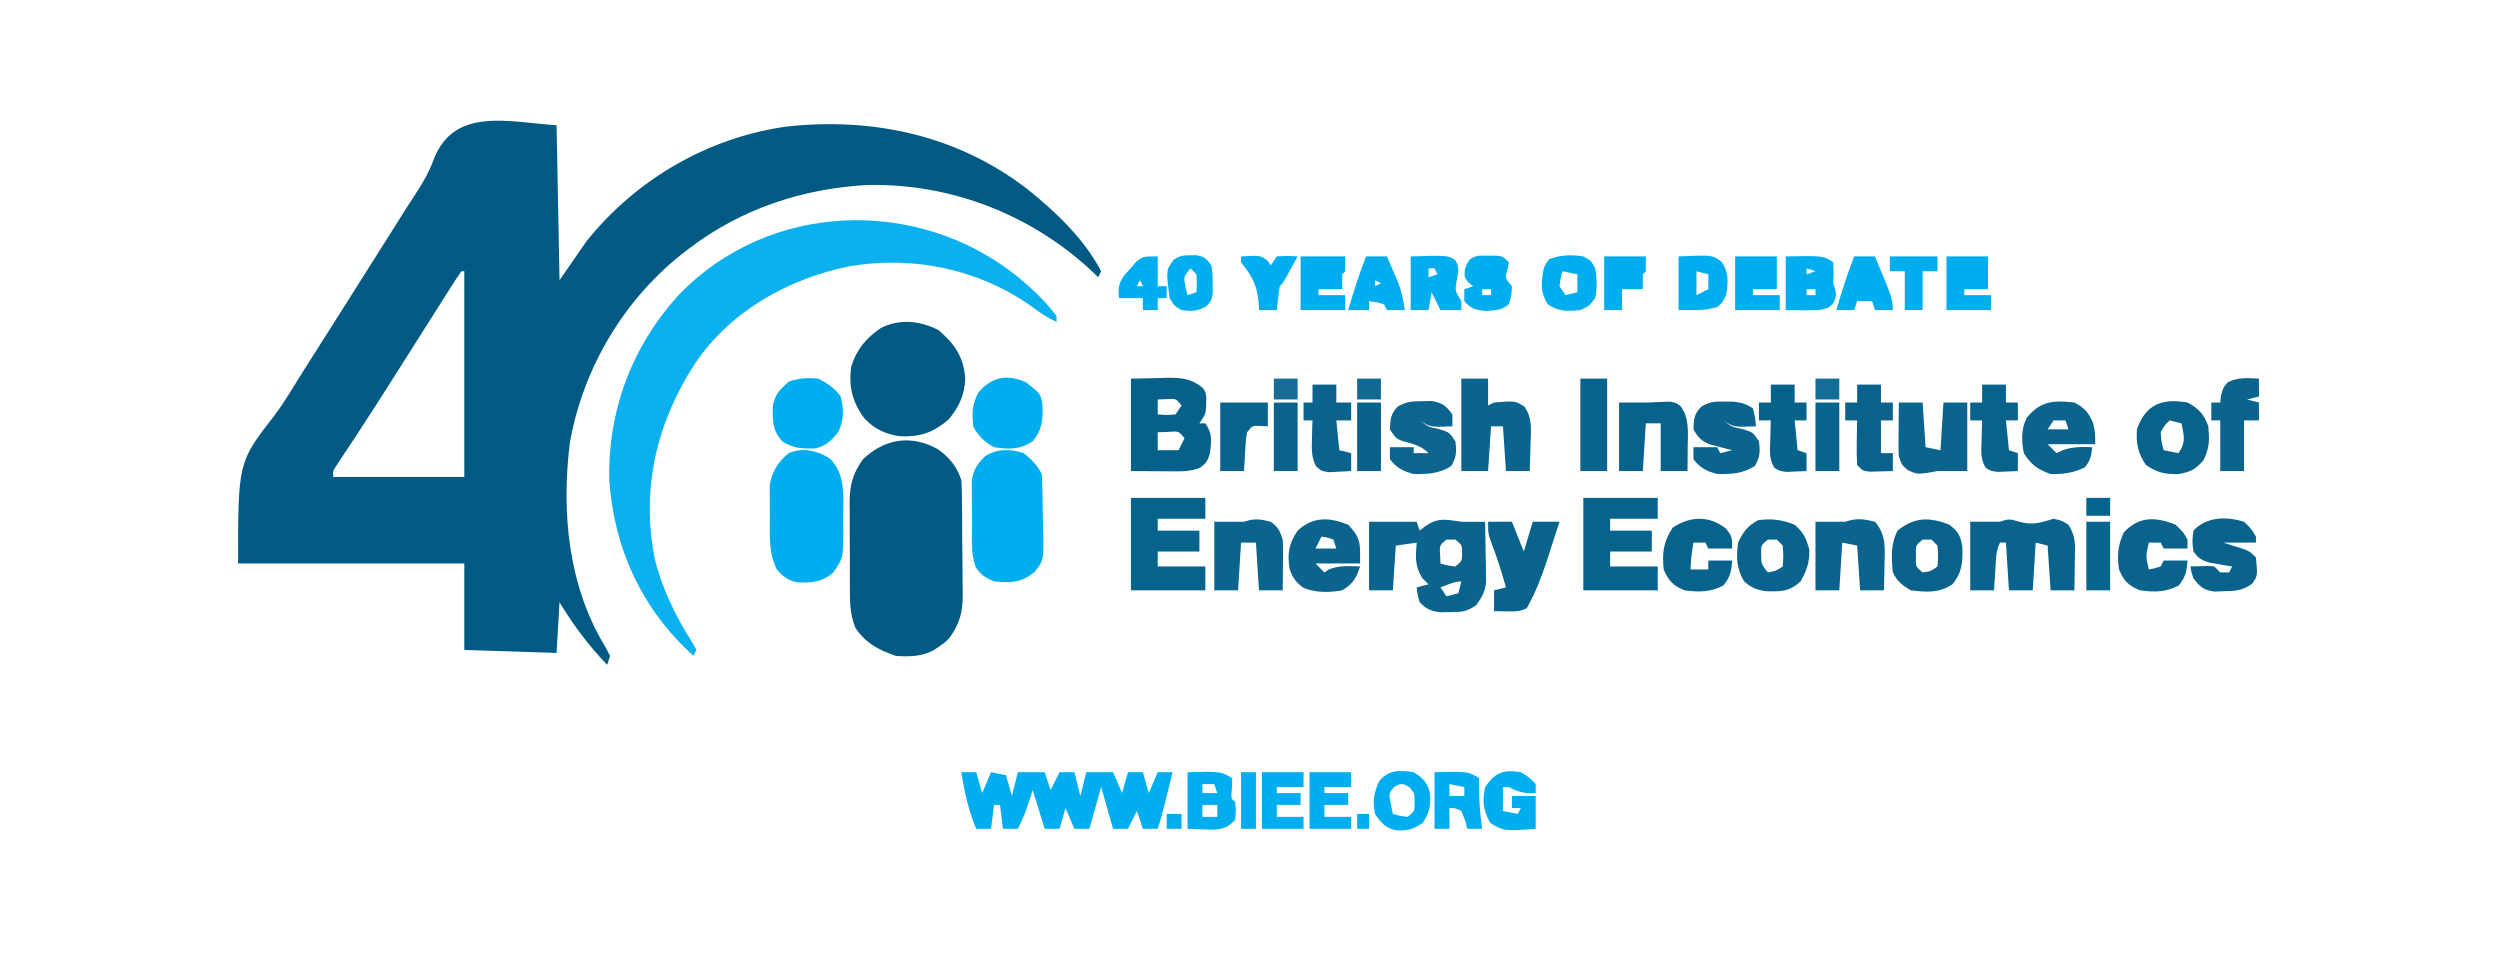<?xml version="1.0" encoding="UTF-8"?>
<svg xmlns="http://www.w3.org/2000/svg" xmlns:xlink="http://www.w3.org/1999/xlink" width="250px" height="96px" viewBox="0 0 250 96" version="1.1">
  <g id="surface1">
    <path style=" stroke:none;fill-rule:nonzero;fill:rgb(0%,35.294%,51.765%);fill-opacity:1;" d="M 55.656 12.523 C 55.754 17.637 55.852 22.754 55.953 28.023 C 56.836 26.746 57.719 25.469 58.633 24.148 C 63.566 17.953 70.828 13.73 78.695 12.652 C 87.379 11.707 95.852 13.566 102.816 18.973 C 105.652 21.258 108.406 23.879 110.117 27.129 C 110.02 27.328 109.922 27.523 109.82 27.727 C 109.656 27.562 109.488 27.402 109.316 27.234 C 103.219 21.488 95.137 18.32 86.738 18.5 C 80.324 18.844 74.191 20.855 69.047 24.746 C 68.891 24.863 68.734 24.98 68.574 25.105 C 62.504 29.754 58.32 36.723 56.984 44.273 C 56.133 51.188 56.805 58.562 60.492 64.617 C 60.664 64.938 60.836 65.258 61.012 65.59 C 60.914 65.887 60.816 66.18 60.715 66.484 C 58.848 64.527 57.348 62.543 55.953 60.223 C 55.855 61.895 55.758 63.57 55.656 65.293 C 52.609 65.195 49.566 65.094 46.43 64.992 C 46.43 62.141 46.43 59.289 46.43 56.348 C 38.965 56.348 31.5 56.348 23.809 56.348 C 23.809 46.223 23.809 46.223 27.418 41.582 C 28.281 40.445 29.016 39.23 29.762 38.012 C 30.051 37.551 30.344 37.086 30.637 36.625 C 30.785 36.391 30.93 36.156 31.082 35.918 C 31.93 34.574 32.781 33.238 33.633 31.902 C 35.375 29.156 37.113 26.406 38.848 23.652 C 39.297 22.941 39.746 22.227 40.195 21.512 C 40.348 21.273 40.496 21.035 40.652 20.789 C 40.953 20.312 41.262 19.836 41.574 19.367 C 42.32 18.227 42.938 17.16 43.398 15.875 C 45.473 10.66 50.883 12.219 55.656 12.523 Z M 46.133 27.129 C 45.812 27.59 45.508 28.059 45.207 28.531 C 44.918 28.984 44.918 28.984 44.625 29.445 C 44.414 29.777 44.207 30.105 43.992 30.445 C 43.773 30.789 43.559 31.129 43.344 31.469 C 42.789 32.34 42.234 33.215 41.684 34.086 C 41.035 35.109 40.387 36.129 39.738 37.152 C 39.402 37.688 39.062 38.223 38.723 38.758 C 37.852 40.129 36.973 41.496 36.082 42.855 C 35.902 43.133 35.723 43.406 35.535 43.691 C 35.191 44.219 34.844 44.742 34.496 45.266 C 34.266 45.617 34.266 45.617 34.031 45.973 C 33.828 46.281 33.828 46.281 33.621 46.594 C 33.285 47.094 33.285 47.094 33.332 47.703 C 37.656 47.703 41.977 47.703 46.43 47.703 C 46.43 40.914 46.43 34.125 46.43 27.129 C 46.332 27.129 46.23 27.129 46.133 27.129 Z M 46.133 27.129 "></path>
    <path style=" stroke:none;fill-rule:nonzero;fill:rgb(4.314%,69.412%,93.725%);fill-opacity:1;" d="M 101.727 27.637 C 103.191 28.848 104.516 30.082 105.656 31.602 C 105.656 31.801 105.656 31.996 105.656 32.199 C 104.73 31.77 103.961 31.246 103.145 30.633 C 97.812 26.879 91.312 25.547 84.93 26.629 C 78.805 27.883 73.039 31.105 69.492 36.371 C 65.656 42.281 64.082 48.902 65.484 55.898 C 66.207 58.902 67.633 61.754 69.289 64.348 C 69.406 64.562 69.523 64.773 69.645 64.992 C 69.543 65.191 69.445 65.387 69.344 65.59 C 64.203 60.922 61.441 54.98 60.93 48.066 C 60.754 41.129 63.184 34.637 67.855 29.516 C 76.836 20.125 91.727 19.625 101.727 27.637 Z M 101.727 27.637 "></path>
    <path style=" stroke:none;fill-rule:nonzero;fill:rgb(0%,35.294%,51.765%);fill-opacity:1;" d="M 93.812 44.938 C 94.938 45.738 95.691 46.672 96.133 48 C 96.164 48.441 96.18 48.883 96.184 49.328 C 96.188 49.73 96.188 49.73 96.195 50.141 C 96.199 50.426 96.199 50.715 96.203 51.016 C 96.203 51.312 96.207 51.609 96.211 51.918 C 96.215 52.551 96.215 53.18 96.219 53.812 C 96.223 54.773 96.238 55.738 96.25 56.699 C 96.254 57.312 96.254 57.93 96.258 58.543 C 96.262 58.828 96.27 59.113 96.273 59.41 C 96.27 61.238 96 62.301 94.941 63.801 C 94.41 64.32 94.41 64.32 93.898 64.66 C 93.73 64.773 93.562 64.891 93.387 65.012 C 92.16 65.664 90.953 65.684 89.582 65.59 C 87.879 65 86.527 64.301 85.531 62.762 C 84.977 61.355 84.984 60.113 84.988 58.613 C 84.988 58.316 84.988 58.02 84.984 57.715 C 84.984 57.086 84.984 56.461 84.984 55.836 C 84.988 54.879 84.98 53.926 84.973 52.973 C 84.969 52.359 84.969 51.75 84.973 51.141 C 84.969 50.855 84.965 50.574 84.961 50.281 C 84.98 48.465 85.254 47.398 86.309 45.914 C 88.5 43.832 91.168 43.449 93.812 44.938 Z M 93.812 44.938 "></path>
    <path style=" stroke:none;fill-rule:nonzero;fill:rgb(0%,35.294%,51.765%);fill-opacity:1;" d="M 93.863 33.02 C 95.488 34.418 96.348 35.672 96.523 37.824 C 96.473 39.48 95.906 40.699 94.848 41.961 C 93.293 43.266 92.047 43.703 90.039 43.629 C 88.582 43.434 87.445 42.914 86.438 41.832 C 85.238 40.238 84.859 38.676 85.117 36.672 C 85.684 34.914 86.586 33.824 88.094 32.797 C 89.977 31.852 92.031 32.066 93.863 33.02 Z M 93.863 33.02 "></path>
    <path style=" stroke:none;fill-rule:nonzero;fill:rgb(0%,68.235%,93.725%);fill-opacity:1;" d="M 82.98 45.84 C 84.59 47.496 84.324 49.539 84.32 51.707 C 84.324 52.043 84.328 52.375 84.332 52.719 C 84.336 55.789 84.336 55.789 83.332 57.242 C 82.25 58.199 81.203 58.293 79.809 58.242 C 78.82 58.078 78.336 57.684 77.68 56.945 C 76.832 55.211 76.984 53.465 76.992 51.578 C 76.984 51.227 76.98 50.875 76.977 50.516 C 76.977 50.176 76.977 49.84 76.977 49.492 C 76.973 49.184 76.973 48.875 76.973 48.559 C 77.145 47.227 77.824 46.156 78.867 45.316 C 80.27 44.715 81.73 45.059 82.98 45.84 Z M 82.98 45.84 "></path>
    <path style=" stroke:none;fill-rule:nonzero;fill:rgb(0%,68.235%,93.725%);fill-opacity:1;" d="M 102.383 45.316 C 103.168 45.969 103.711 46.488 104.168 47.402 C 104.25 48.617 104.262 49.828 104.27 51.043 C 104.277 51.449 104.285 51.852 104.297 52.254 C 104.402 56.031 104.402 56.031 103.453 57.199 C 102.129 58.289 101.074 58.297 99.406 58.137 C 98.551 57.773 98.098 57.516 97.586 56.738 C 97.039 55.316 97.211 53.727 97.211 52.219 C 97.211 51.598 97.199 50.98 97.188 50.359 C 97.188 49.965 97.184 49.57 97.184 49.164 C 97.18 48.625 97.18 48.625 97.176 48.078 C 97.348 46.922 97.703 46.441 98.512 45.613 C 99.758 44.852 101.016 44.879 102.383 45.316 Z M 102.383 45.316 "></path>
    <path style=" stroke:none;fill-rule:nonzero;fill:rgb(0%,68.235%,93.725%);fill-opacity:1;" d="M 96.133 77.219 C 96.621 77.219 97.113 77.219 97.617 77.219 C 97.816 77.906 98.012 78.594 98.215 79.305 C 98.508 78.617 98.805 77.926 99.105 77.219 C 99.598 77.316 100.09 77.414 100.594 77.516 C 100.793 78.203 100.988 78.895 101.191 79.602 C 101.387 78.816 101.582 78.027 101.785 77.219 C 102.668 77.219 103.555 77.219 104.465 77.219 C 104.66 77.809 104.855 78.398 105.059 79.008 C 105.152 78.82 105.242 78.637 105.34 78.445 C 105.543 78.039 105.746 77.629 105.953 77.219 C 106.445 77.219 106.934 77.219 107.441 77.219 C 107.637 78.004 107.832 78.793 108.035 79.602 C 108.23 78.816 108.43 78.027 108.633 77.219 C 109.516 77.219 110.398 77.219 111.309 77.219 C 111.605 77.906 111.898 78.594 112.203 79.305 C 112.398 78.617 112.594 77.926 112.797 77.219 C 113.289 77.219 113.781 77.219 114.285 77.219 C 114.48 77.906 114.68 78.594 114.883 79.305 C 115.324 78.27 115.324 78.27 115.773 77.219 C 116.266 77.219 116.758 77.219 117.262 77.219 C 117.07 77.992 116.879 78.77 116.684 79.547 C 116.633 79.766 116.578 79.988 116.52 80.215 C 116.297 81.113 116.066 82 115.773 82.883 C 115.281 82.883 114.793 82.883 114.285 82.883 C 114.09 82.293 113.895 81.703 113.691 81.094 C 113.598 81.277 113.508 81.461 113.41 81.652 C 113.207 82.062 113.004 82.473 112.797 82.883 C 112.305 82.883 111.816 82.883 111.309 82.883 C 110.918 81.504 110.523 80.129 110.117 78.707 C 109.727 80.086 109.332 81.461 108.93 82.883 C 108.438 82.883 107.945 82.883 107.441 82.883 C 107.145 82.191 106.852 81.504 106.547 80.797 C 106.352 81.484 106.156 82.172 105.953 82.883 C 105.461 82.883 104.969 82.883 104.465 82.883 C 104.07 81.602 103.68 80.324 103.273 79.008 C 103.141 79.426 103.004 79.844 102.863 80.273 C 102.57 81.188 102.234 82.031 101.785 82.883 C 101.293 82.883 100.805 82.883 100.297 82.883 C 100.199 82.094 100.102 81.309 100 80.496 C 99.805 80.496 99.605 80.496 99.406 80.496 C 99.305 81.285 99.207 82.07 99.105 82.883 C 98.617 82.883 98.125 82.883 97.617 82.883 C 96.848 81.02 96.441 79.211 96.133 77.219 Z M 96.133 77.219 "></path>
    <path style=" stroke:none;fill-rule:nonzero;fill:rgb(3.922%,39.216%,55.294%);fill-opacity:1;" d="M 146.133 52.176 C 146.551 52.184 146.973 52.188 147.391 52.184 C 147.762 52.18 148.133 52.176 148.512 52.176 C 148.539 53.285 148.555 54.398 148.566 55.508 C 148.574 55.824 148.582 56.137 148.59 56.461 C 148.594 56.766 148.598 57.07 148.598 57.387 C 148.605 57.664 148.609 57.945 148.613 58.23 C 148.492 59.199 148.191 59.742 147.617 60.523 C 146.598 61.203 146.164 61.207 144.961 61.211 C 144.496 61.219 144.496 61.219 144.02 61.227 C 143.055 61.105 142.652 60.906 141.965 60.223 C 141.742 59.422 141.742 59.422 141.668 58.734 C 142.059 58.633 142.453 58.535 142.855 58.434 C 142.66 58.246 142.465 58.055 142.262 57.855 C 141.465 56.633 141.555 55.684 141.668 54.262 C 140.98 54.359 140.293 54.457 139.582 54.559 C 139.484 56.035 139.387 57.512 139.285 59.031 C 138.5 59.031 137.715 59.031 136.906 59.031 C 136.906 56.77 136.906 54.504 136.906 52.176 C 138.492 52.176 140.078 52.176 141.668 52.176 C 141.766 52.469 141.863 52.766 141.965 53.066 C 142.141 52.926 142.32 52.785 142.504 52.641 C 143.789 51.719 144.629 51.953 146.133 52.176 Z M 144.645 53.961 C 143.945 54.527 143.945 54.527 144.012 55.492 C 144.023 55.773 144.035 56.055 144.047 56.348 C 144.762 56.551 144.762 56.551 145.535 56.645 C 146.207 56.102 146.207 56.102 146.207 55.305 C 146.207 54.508 146.207 54.508 145.535 53.961 C 145.242 53.961 144.945 53.961 144.645 53.961 Z M 144.047 58.734 C 144.344 59.176 144.344 59.176 144.645 59.629 C 145.035 59.527 145.43 59.43 145.832 59.328 C 145.93 58.938 146.031 58.543 146.133 58.137 C 145.43 58.137 144.703 58.508 144.047 58.734 Z M 144.047 58.734 "></path>
    <path style=" stroke:none;fill-rule:nonzero;fill:rgb(1.961%,38.039%,54.118%);fill-opacity:1;" d="M 113.094 37.863 C 113.996 37.844 114.898 37.828 115.828 37.809 C 116.254 37.797 116.254 37.797 116.684 37.781 C 118.121 37.77 119.066 37.824 120.238 38.758 C 120.797 39.316 120.59 40.098 120.605 40.844 C 120.535 41.441 120.535 41.441 119.941 42.336 C 120.137 42.336 120.332 42.336 120.535 42.336 C 121.254 43.352 121.16 44.191 120.977 45.367 C 120.789 46.074 120.555 46.406 119.941 46.809 C 119.082 47.094 118.547 47.141 117.66 47.133 C 117.418 47.133 117.18 47.133 116.934 47.133 C 116.48 47.129 116.48 47.129 116.016 47.125 C 114.57 47.113 114.57 47.113 113.094 47.105 C 113.094 44.055 113.094 41.004 113.094 37.863 Z M 115.773 39.949 C 115.773 40.441 115.773 40.934 115.773 41.441 C 116.641 41.516 116.641 41.516 117.559 41.441 C 117.758 41.145 117.953 40.852 118.156 40.547 C 117.59 39.848 117.59 39.848 116.629 39.914 C 116.348 39.926 116.066 39.938 115.773 39.949 Z M 115.773 43.23 C 115.773 43.82 115.773 44.41 115.773 45.02 C 116.461 45.02 117.148 45.02 117.855 45.02 C 118.055 44.625 118.25 44.23 118.453 43.824 C 117.871 43.105 117.871 43.105 116.777 43.191 C 116.281 43.211 116.281 43.211 115.773 43.23 Z M 115.773 43.23 "></path>
    <path style=" stroke:none;fill-rule:nonzero;fill:rgb(3.922%,38.824%,54.902%);fill-opacity:1;" d="M 202.008 52.191 C 203.285 52.551 204.094 52.258 205.355 51.875 C 206.195 52.062 206.195 52.062 206.844 52.473 C 207.371 53.324 207.512 53.961 207.5 54.953 C 207.496 55.191 207.496 55.43 207.492 55.676 C 207.488 55.922 207.484 56.168 207.477 56.422 C 207.477 56.672 207.473 56.922 207.469 57.184 C 207.461 57.797 207.453 58.414 207.441 59.031 C 206.656 59.031 205.867 59.031 205.059 59.031 C 204.961 57.555 204.863 56.078 204.762 54.559 C 204.367 54.461 203.977 54.363 203.57 54.262 C 203.473 55.836 203.375 57.41 203.273 59.031 C 202.488 59.031 201.703 59.031 200.895 59.031 C 200.793 57.457 200.695 55.883 200.594 54.262 C 200.398 54.262 200.203 54.262 200 54.262 C 199.559 55.145 199.598 56 199.535 56.98 C 199.512 57.363 199.484 57.746 199.461 58.141 C 199.441 58.434 199.422 58.727 199.406 59.031 C 198.617 59.031 197.832 59.031 197.023 59.031 C 197.023 56.77 197.023 54.504 197.023 52.176 C 198.008 52.176 198.988 52.176 200 52.176 C 200.895 51.875 200.895 51.875 202.008 52.191 Z M 202.008 52.191 "></path>
    <path style=" stroke:none;fill-rule:nonzero;fill:rgb(2.745%,38.431%,54.902%);fill-opacity:1;" d="M 158.332 49.789 C 160.789 49.789 163.242 49.789 165.773 49.789 C 165.773 50.477 165.773 51.168 165.773 51.875 C 164.203 51.875 162.633 51.875 161.012 51.875 C 161.012 52.27 161.012 52.664 161.012 53.066 C 162.387 53.066 163.762 53.066 165.18 53.066 C 165.18 53.758 165.18 54.445 165.18 55.156 C 163.805 55.156 162.43 55.156 161.012 55.156 C 161.012 55.648 161.012 56.141 161.012 56.645 C 162.582 56.645 164.156 56.645 165.773 56.645 C 165.773 57.434 165.773 58.219 165.773 59.031 C 163.32 59.031 160.863 59.031 158.332 59.031 C 158.332 55.98 158.332 52.93 158.332 49.789 Z M 158.332 49.789 "></path>
    <path style=" stroke:none;fill-rule:nonzero;fill:rgb(2.745%,38.431%,54.902%);fill-opacity:1;" d="M 113.094 49.789 C 115.551 49.789 118.008 49.789 120.535 49.789 C 120.535 50.477 120.535 51.168 120.535 51.875 C 118.965 51.875 117.395 51.875 115.773 51.875 C 115.773 52.27 115.773 52.664 115.773 53.066 C 117.148 53.066 118.523 53.066 119.941 53.066 C 119.941 53.758 119.941 54.445 119.941 55.156 C 118.566 55.156 117.191 55.156 115.773 55.156 C 115.773 55.648 115.773 56.141 115.773 56.645 C 117.344 56.645 118.918 56.645 120.535 56.645 C 120.535 57.434 120.535 58.219 120.535 59.031 C 118.082 59.031 115.625 59.031 113.094 59.031 C 113.094 55.98 113.094 52.93 113.094 49.789 Z M 113.094 49.789 "></path>
    <path style=" stroke:none;fill-rule:nonzero;fill:rgb(4.314%,39.216%,55.294%);fill-opacity:1;" d="M 146.133 37.863 C 147.016 37.863 147.898 37.863 148.809 37.863 C 148.809 38.75 148.809 39.633 148.809 40.547 C 149.008 40.449 149.203 40.352 149.406 40.25 C 151.516 40.078 151.516 40.078 152.453 40.668 C 153.254 41.848 153.105 42.957 153.051 44.348 C 153.047 44.613 153.039 44.879 153.035 45.148 C 153.02 45.801 153 46.453 152.977 47.105 C 152.191 47.105 151.406 47.105 150.594 47.105 C 150.496 45.629 150.398 44.152 150.297 42.633 C 149.906 42.633 149.512 42.633 149.105 42.633 C 149.008 44.109 148.91 45.586 148.809 47.105 C 147.926 47.105 147.043 47.105 146.133 47.105 C 146.133 44.055 146.133 41.004 146.133 37.863 Z M 146.133 37.863 "></path>
    <path style=" stroke:none;fill-rule:nonzero;fill:rgb(0%,68.235%,93.725%);fill-opacity:1;" d="M 81.844 37.863 C 82.762 38.348 83.41 38.766 84.039 39.598 C 84.406 40.875 84.406 41.941 83.855 43.156 C 83.156 44.055 82.574 44.645 81.43 44.852 C 80.137 44.852 79.379 44.852 78.254 44.16 C 77.25 43.055 77.266 42.164 77.273 40.711 C 77.445 39.477 77.957 38.992 78.867 38.16 C 79.945 37.801 80.711 37.766 81.844 37.863 Z M 81.844 37.863 "></path>
    <path style=" stroke:none;fill-rule:nonzero;fill:rgb(0%,68.235%,93.725%);fill-opacity:1;" d="M 102.605 38.234 C 104.09 39.395 104.09 39.395 104.25 40.57 C 104.305 41.996 104.207 42.984 103.273 44.125 C 102.012 44.969 100.887 44.953 99.406 44.719 C 98.477 44.219 97.801 43.594 97.32 42.633 C 97.203 41.211 97.18 40.52 97.844 39.242 C 99.156 37.703 100.703 37.371 102.605 38.234 Z M 102.605 38.234 "></path>
    <path style=" stroke:none;fill-rule:nonzero;fill:rgb(3.922%,39.216%,55.294%);fill-opacity:1;" d="M 207.441 40.25 C 208.512 40.828 208.832 41.223 209.32 42.336 C 209.523 43.23 209.523 43.23 209.523 44.422 C 207.953 44.422 206.383 44.422 204.762 44.422 C 205.055 44.719 205.352 45.012 205.656 45.316 C 205.855 45.219 206.059 45.121 206.27 45.02 C 207.293 44.668 208.148 44.68 209.227 44.719 C 209.137 45.566 209.039 46.082 208.48 46.734 C 207.367 47.289 206.301 47.441 205.059 47.402 C 203.781 46.953 203.094 46.461 202.383 45.316 C 202.141 44.105 202.098 42.859 202.695 41.754 C 204.066 40.074 205.383 40.02 207.441 40.25 Z M 205.355 42.039 C 205.062 42.48 205.062 42.48 204.762 42.934 C 205.449 42.934 206.137 42.934 206.844 42.934 C 206.746 42.637 206.648 42.34 206.547 42.039 C 206.156 42.039 205.762 42.039 205.355 42.039 Z M 205.355 42.039 "></path>
    <path style=" stroke:none;fill-rule:nonzero;fill:rgb(4.314%,39.216%,55.294%);fill-opacity:1;" d="M 134.82 52.473 C 136.125 53.844 136.012 54.344 136.012 56.348 C 134.539 56.348 133.066 56.348 131.547 56.348 C 131.844 56.645 132.137 56.938 132.441 57.242 C 132.586 57.145 132.734 57.047 132.887 56.945 C 133.957 56.516 134.863 56.609 136.012 56.645 C 135.629 57.824 135.289 58.391 134.227 59.031 C 132.93 59.266 131.59 59.289 130.352 58.789 C 129.641 58.289 129.23 57.734 128.965 56.906 C 128.715 55.391 128.871 54.359 129.762 53.066 C 131.301 51.629 132.941 51.719 134.82 52.473 Z M 132.145 53.664 C 131.945 54.059 131.75 54.453 131.547 54.855 C 132.234 54.855 132.922 54.855 133.633 54.855 C 133.531 54.562 133.434 54.266 133.332 53.961 C 132.734 53.742 132.734 53.742 132.145 53.664 Z M 132.145 53.664 "></path>
    <path style=" stroke:none;fill-rule:nonzero;fill:rgb(3.137%,38.824%,54.902%);fill-opacity:1;" d="M 161.906 40.25 C 162.898 40.25 163.891 40.25 164.883 40.25 C 165.082 40.238 165.285 40.227 165.492 40.219 C 165.727 40.207 165.961 40.199 166.203 40.191 C 166.434 40.184 166.668 40.172 166.906 40.16 C 167.559 40.25 167.559 40.25 168.07 40.625 C 168.969 41.848 168.785 43.34 168.77 44.797 C 168.766 45.016 168.766 45.238 168.766 45.469 C 168.762 46.016 168.754 46.559 168.75 47.105 C 167.867 47.105 166.98 47.105 166.07 47.105 C 166.07 45.531 166.07 43.957 166.07 42.336 C 165.582 42.336 165.09 42.336 164.582 42.336 C 164.484 43.91 164.387 45.484 164.285 47.105 C 163.5 47.105 162.715 47.105 161.906 47.105 C 161.906 44.844 161.906 42.578 161.906 40.25 Z M 161.906 40.25 "></path>
    <path style=" stroke:none;fill-rule:nonzero;fill:rgb(3.529%,38.824%,54.902%);fill-opacity:1;" d="M 148.809 52.176 C 149.594 52.176 150.383 52.176 151.191 52.176 C 151.582 53.156 151.977 54.141 152.383 55.156 C 152.676 54.172 152.969 53.188 153.273 52.176 C 154.156 52.176 155.043 52.176 155.953 52.176 C 155.633 53.168 155.309 54.16 154.984 55.156 C 154.895 55.434 154.805 55.711 154.715 56 C 154.16 57.691 153.547 59.266 152.68 60.82 C 151.961 61.18 151.504 61.148 150.707 61.137 C 150.344 61.133 150.344 61.133 149.969 61.129 C 149.785 61.125 149.598 61.121 149.406 61.117 C 149.406 60.43 149.406 59.742 149.406 59.031 C 149.797 58.934 150.191 58.836 150.594 58.734 C 150.176 57.285 149.754 55.852 149.199 54.445 C 148.809 53.367 148.809 53.367 148.809 52.176 Z M 148.809 52.176 "></path>
    <path style=" stroke:none;fill-rule:nonzero;fill:rgb(4.314%,39.216%,55.294%);fill-opacity:1;" d="M 189.883 40.25 C 190.668 40.25 191.453 40.25 192.262 40.25 C 192.359 41.723 192.457 43.199 192.559 44.719 C 193.051 44.82 193.543 44.918 194.047 45.02 C 194.145 43.445 194.242 41.871 194.344 40.25 C 195.133 40.25 195.918 40.25 196.727 40.25 C 196.727 42.512 196.727 44.773 196.727 47.105 C 195.742 47.105 194.762 47.105 193.75 47.105 C 193.375 47.172 193 47.242 192.617 47.312 C 191.668 47.402 191.668 47.402 190.812 47.031 C 190.18 46.508 190.18 46.508 189.883 45.613 C 189.855 45.195 189.848 44.773 189.852 44.355 C 189.852 43.996 189.852 43.996 189.855 43.629 C 189.855 43.379 189.859 43.133 189.863 42.875 C 189.863 42.625 189.863 42.371 189.867 42.113 C 189.871 41.492 189.875 40.871 189.883 40.25 Z M 189.883 40.25 "></path>
    <path style=" stroke:none;fill-rule:nonzero;fill:rgb(4.314%,39.216%,55.294%);fill-opacity:1;" d="M 187.5 52.176 C 188.625 53.477 188.5 54.812 188.449 56.441 C 188.441 56.816 188.441 56.816 188.438 57.195 C 188.426 57.809 188.41 58.418 188.395 59.031 C 187.605 59.031 186.82 59.031 186.012 59.031 C 185.914 57.555 185.816 56.078 185.715 54.559 C 185.223 54.461 184.73 54.363 184.227 54.262 C 184.129 55.836 184.031 57.41 183.93 59.031 C 183.145 59.031 182.355 59.031 181.547 59.031 C 181.547 56.77 181.547 54.504 181.547 52.176 C 182.539 52.176 183.531 52.176 184.523 52.176 C 185.66 51.793 186.34 51.883 187.5 52.176 Z M 187.5 52.176 "></path>
    <path style=" stroke:none;fill-rule:nonzero;fill:rgb(4.314%,39.216%,55.294%);fill-opacity:1;" d="M 127.082 52.176 C 127.836 52.746 127.969 53.043 128.273 53.961 C 128.297 54.359 128.305 54.762 128.305 55.16 C 128.301 55.383 128.301 55.609 128.301 55.844 C 128.297 56.078 128.297 56.312 128.293 56.555 C 128.293 56.789 128.289 57.027 128.289 57.273 C 128.285 57.859 128.281 58.445 128.273 59.031 C 127.488 59.031 126.703 59.031 125.895 59.031 C 125.793 57.457 125.695 55.883 125.594 54.262 C 125.105 54.262 124.613 54.262 124.105 54.262 C 124.008 55.836 123.91 57.41 123.809 59.031 C 123.023 59.031 122.238 59.031 121.43 59.031 C 121.43 56.77 121.43 54.504 121.43 52.176 C 122.41 52.176 123.395 52.176 124.406 52.176 C 125.461 51.82 126.012 51.906 127.082 52.176 Z M 127.082 52.176 "></path>
    <path style=" stroke:none;fill-rule:nonzero;fill:rgb(4.314%,39.608%,55.686%);fill-opacity:1;" d="M 142.262 40.117 C 142.723 40.109 142.723 40.109 143.191 40.102 C 144.254 40.285 144.609 40.578 145.238 41.441 C 145.238 41.836 145.238 42.227 145.238 42.633 C 143.027 42.719 143.027 42.719 141.965 42.039 C 142.836 42.691 142.836 42.691 143.918 42.914 C 144.941 43.23 144.941 43.23 145.535 44.125 C 145.668 45.152 145.66 45.707 145.125 46.602 C 143.941 47.367 142.762 47.426 141.367 47.402 C 140.34 47.141 139.621 46.781 138.988 45.914 C 138.988 45.52 138.988 45.125 138.988 44.719 C 139.773 44.719 140.559 44.719 141.367 44.719 C 141.367 44.918 141.367 45.113 141.367 45.316 C 141.859 45.316 142.352 45.316 142.855 45.316 C 142.066 44.523 141.266 44.391 140.207 44.09 C 139.582 43.824 139.582 43.824 138.988 42.934 C 139.031 41.938 139.066 41.359 139.785 40.648 C 140.656 40.145 141.258 40.121 142.262 40.117 Z M 142.262 40.117 "></path>
    <path style=" stroke:none;fill-rule:nonzero;fill:rgb(3.529%,38.824%,54.902%);fill-opacity:1;" d="M 179.465 52.473 C 180.371 53.27 180.613 53.809 180.934 54.969 C 180.957 56.266 180.688 57.008 180.059 58.137 C 178.945 59.176 178.078 59.164 176.609 59.117 C 175.672 59.004 175.113 58.758 174.406 58.137 C 173.648 56.871 173.609 55.699 173.809 54.262 C 174.34 53.141 174.719 52.629 175.801 52.023 C 177.133 51.824 178.211 51.973 179.465 52.473 Z M 176.785 53.961 C 176.098 54.523 176.098 54.523 176.117 55.434 C 176.121 56.398 176.121 56.398 176.785 57.242 C 177.605 57.094 177.605 57.094 178.273 56.645 C 178.348 55.613 178.348 55.613 178.273 54.559 C 178.078 54.363 177.883 54.164 177.68 53.961 C 177.383 53.961 177.09 53.961 176.785 53.961 Z M 176.785 53.961 "></path>
    <path style=" stroke:none;fill-rule:nonzero;fill:rgb(3.137%,38.824%,54.902%);fill-opacity:1;" d="M 218.75 40.25 C 219.828 40.812 220.441 41.461 220.832 42.633 C 220.949 44.039 220.965 44.746 220.352 46.023 C 219.516 46.949 219.078 47.191 217.855 47.402 C 216.535 47.445 215.703 47.262 214.602 46.508 C 213.789 45.328 213.602 44.355 213.691 42.934 C 214.582 40.395 216.223 39.812 218.75 40.25 Z M 216.965 42.039 C 216.461 42.523 216.461 42.523 216.07 43.23 C 216.137 44.18 216.137 44.18 216.367 45.02 C 216.859 45.117 217.352 45.215 217.855 45.316 C 218.621 44.168 218.402 43.652 218.156 42.336 C 217.762 42.238 217.367 42.137 216.965 42.039 Z M 216.965 42.039 "></path>
    <path style=" stroke:none;fill-rule:nonzero;fill:rgb(3.922%,39.216%,55.294%);fill-opacity:1;" d="M 172.469 40.156 C 172.891 40.156 172.891 40.156 173.316 40.16 C 174.129 40.25 174.625 40.379 175.297 40.844 C 175.52 41.777 175.52 41.777 175.594 42.633 C 173.383 42.719 173.383 42.719 172.32 42.039 C 173.195 42.691 173.195 42.691 174.273 42.914 C 175.297 43.23 175.297 43.23 175.895 44.125 C 176.023 45.152 176.016 45.707 175.484 46.602 C 174.297 47.367 173.117 47.426 171.727 47.402 C 170.695 47.141 169.98 46.781 169.344 45.914 C 169.344 45.52 169.344 45.125 169.344 44.719 C 170.133 44.719 170.918 44.719 171.727 44.719 C 171.824 44.918 171.922 45.113 172.023 45.316 C 172.418 45.219 172.809 45.121 173.215 45.02 C 173.012 44.969 172.805 44.918 172.594 44.863 C 172.328 44.793 172.059 44.719 171.781 44.645 C 171.383 44.543 171.383 44.543 170.977 44.438 C 170.113 44.07 169.801 43.746 169.344 42.934 C 169.367 41.914 169.414 41.367 170.152 40.648 C 170.984 40.16 171.512 40.137 172.469 40.156 Z M 172.469 40.156 "></path>
    <path style=" stroke:none;fill-rule:nonzero;fill:rgb(3.137%,38.431%,54.51%);fill-opacity:1;" d="M 194.941 52.473 C 195.801 53.145 196.078 53.59 196.23 54.672 C 196.289 56.152 196.227 57.262 195.238 58.434 C 193.914 59.32 192.625 59.223 191.07 59.031 C 190.18 58.492 189.746 58.164 189.285 57.242 C 189.137 55.734 189.051 54.406 189.77 53.051 C 191.445 51.68 192.992 51.703 194.941 52.473 Z M 192.262 53.961 C 191.555 54.543 191.555 54.543 191.594 55.602 C 191.555 56.664 191.555 56.664 192.262 57.242 C 193.09 57.121 193.09 57.121 193.75 56.645 C 193.824 55.613 193.824 55.613 193.75 54.559 C 193.555 54.363 193.355 54.164 193.156 53.961 C 192.859 53.961 192.566 53.961 192.262 53.961 Z M 192.262 53.961 "></path>
    <path style=" stroke:none;fill-rule:nonzero;fill:rgb(3.137%,38.431%,54.51%);fill-opacity:1;" d="M 224.406 52.176 C 225.148 52.902 225.148 52.902 225.594 53.664 C 225.594 53.863 225.594 54.059 225.594 54.262 C 224.504 54.262 223.414 54.262 222.32 54.262 C 222.508 54.32 222.695 54.375 222.887 54.438 C 223.129 54.512 223.371 54.59 223.625 54.672 C 223.863 54.746 224.105 54.824 224.355 54.902 C 225 55.156 225 55.156 225.594 55.75 C 225.766 57.609 225.766 57.609 225.188 58.398 C 224.223 59.066 223.523 59.098 222.359 59.125 C 222.047 59.137 221.734 59.148 221.414 59.156 C 220.336 59 220.008 58.684 219.344 57.84 C 219.121 57.168 219.121 57.168 219.047 56.645 C 220.852 56.586 220.852 56.586 221.43 56.645 C 221.625 56.844 221.82 57.039 222.023 57.242 C 222.32 57.242 222.613 57.242 222.918 57.242 C 223.016 57.047 223.113 56.848 223.215 56.645 C 222.906 56.598 222.906 56.598 222.594 56.547 C 222.328 56.5 222.059 56.453 221.781 56.402 C 221.516 56.359 221.25 56.312 220.977 56.266 C 220.168 56.027 219.84 55.832 219.344 55.156 C 219.215 54.113 219.215 54.113 219.344 53.066 C 220.617 51.652 222.684 51.637 224.406 52.176 Z M 224.406 52.176 "></path>
    <path style=" stroke:none;fill-rule:nonzero;fill:rgb(3.529%,38.824%,54.902%);fill-opacity:1;" d="M 217.559 52.473 C 218.32 53.199 218.32 53.199 218.75 53.961 C 218.75 54.258 218.75 54.555 218.75 54.855 C 217.965 54.855 217.18 54.855 216.367 54.855 C 216.27 54.66 216.172 54.465 216.07 54.262 C 215.68 54.262 215.285 54.262 214.883 54.262 C 214.57 55.637 214.57 55.637 214.883 56.945 C 215.469 56.84 215.469 56.84 216.07 56.645 C 216.168 56.449 216.27 56.254 216.367 56.051 C 217.156 56.051 217.941 56.051 218.75 56.051 C 218.676 57.121 218.562 57.707 217.875 58.547 C 216.574 59.238 215.434 59.23 213.988 59.031 C 212.816 58.543 212.383 58.098 211.906 56.945 C 211.688 55.559 211.789 54.508 212.387 53.234 C 213.902 51.602 215.598 51.676 217.559 52.473 Z M 217.559 52.473 "></path>
    <path style=" stroke:none;fill-rule:nonzero;fill:rgb(3.137%,38.824%,54.902%);fill-opacity:1;" d="M 172.602 52.863 C 173.215 53.664 173.215 53.664 173.215 54.855 C 172.43 54.855 171.645 54.855 170.832 54.855 C 170.734 54.66 170.637 54.465 170.535 54.262 C 170.145 54.262 169.75 54.262 169.344 54.262 C 169.129 55.598 169.129 55.598 169.047 56.945 C 169.637 56.945 170.227 56.945 170.832 56.945 C 170.832 56.648 170.832 56.355 170.832 56.051 C 171.617 56.051 172.406 56.051 173.215 56.051 C 173.141 57.121 173.023 57.707 172.34 58.547 C 171.059 59.227 169.879 59.23 168.453 59.031 C 167.305 58.566 166.867 58.094 166.367 56.945 C 166.211 55.262 166.328 54.227 167.262 52.77 C 169.012 51.602 170.902 51.527 172.602 52.863 Z M 172.602 52.863 "></path>
    <path style=" stroke:none;fill-rule:nonzero;fill:rgb(4.314%,39.216%,55.294%);fill-opacity:1;" d="M 225.895 37.863 C 225.895 38.453 225.895 39.043 225.895 39.652 C 225.5 39.75 225.105 39.848 224.703 39.949 C 225.094 40.047 225.488 40.148 225.895 40.25 C 225.895 40.84 225.895 41.43 225.895 42.039 C 225.402 42.039 224.91 42.039 224.406 42.039 C 224.406 43.711 224.406 45.383 224.406 47.105 C 223.617 47.105 222.832 47.105 222.023 47.105 C 222.023 45.434 222.023 43.762 222.023 42.039 C 221.73 42.039 221.434 42.039 221.133 42.039 C 221.133 41.445 221.133 40.855 221.133 40.25 C 221.426 40.25 221.719 40.25 222.023 40.25 C 222.047 40.02 222.074 39.793 222.098 39.559 C 222.32 38.758 222.32 38.758 222.785 38.219 C 223.852 37.699 224.715 37.805 225.895 37.863 Z M 225.895 37.863 "></path>
    <path style=" stroke:none;fill-rule:nonzero;fill:rgb(3.529%,38.824%,54.902%);fill-opacity:1;" d="M 131.25 38.461 C 132.035 38.461 132.82 38.461 133.633 38.461 C 133.633 39.051 133.633 39.641 133.633 40.25 C 134.121 40.25 134.613 40.25 135.117 40.25 C 135.117 40.84 135.117 41.43 135.117 42.039 C 134.629 42.039 134.137 42.039 133.633 42.039 C 133.73 43.02 133.828 44.004 133.93 45.02 C 134.32 45.117 134.715 45.215 135.117 45.316 C 135.117 45.906 135.117 46.496 135.117 47.105 C 134.641 47.137 134.164 47.16 133.688 47.18 C 133.422 47.195 133.156 47.207 132.883 47.223 C 132.145 47.105 132.145 47.105 131.602 46.629 C 131.133 45.68 131.164 44.957 131.195 43.902 C 131.203 43.551 131.211 43.203 131.219 42.844 C 131.23 42.578 131.238 42.312 131.25 42.039 C 130.957 42.039 130.66 42.039 130.355 42.039 C 130.355 41.445 130.355 40.855 130.355 40.25 C 130.652 40.25 130.945 40.25 131.25 40.25 C 131.25 39.656 131.25 39.066 131.25 38.461 Z M 131.25 38.461 "></path>
    <path style=" stroke:none;fill-rule:nonzero;fill:rgb(3.137%,38.431%,54.902%);fill-opacity:1;" d="M 185.715 38.461 C 186.5 38.461 187.285 38.461 188.094 38.461 C 188.094 39.051 188.094 39.641 188.094 40.25 C 188.488 40.25 188.883 40.25 189.285 40.25 C 189.285 40.84 189.285 41.43 189.285 42.039 C 188.895 42.039 188.5 42.039 188.094 42.039 C 188.094 43.121 188.094 44.203 188.094 45.316 C 188.488 45.316 188.883 45.316 189.285 45.316 C 189.285 45.906 189.285 46.496 189.285 47.105 C 188.801 47.121 188.32 47.133 187.836 47.145 C 187.43 47.152 187.43 47.152 187.02 47.164 C 186.309 47.105 186.309 47.105 185.715 46.508 C 185.672 45.738 185.66 45.004 185.676 44.234 C 185.68 44.027 185.684 43.816 185.684 43.598 C 185.691 43.078 185.703 42.559 185.715 42.039 C 185.32 42.039 184.93 42.039 184.523 42.039 C 184.523 41.445 184.523 40.855 184.523 40.25 C 184.918 40.25 185.309 40.25 185.715 40.25 C 185.715 39.656 185.715 39.066 185.715 38.461 Z M 185.715 38.461 "></path>
    <path style=" stroke:none;fill-rule:nonzero;fill:rgb(2.745%,38.824%,54.902%);fill-opacity:1;" d="M 198.215 38.461 C 199 38.461 199.785 38.461 200.594 38.461 C 200.594 39.051 200.594 39.641 200.594 40.25 C 200.988 40.25 201.383 40.25 201.785 40.25 C 201.785 40.84 201.785 41.43 201.785 42.039 C 201.395 42.039 201 42.039 200.594 42.039 C 200.695 43.02 200.793 44.004 200.895 45.02 C 201.188 45.117 201.48 45.215 201.785 45.316 C 201.785 45.906 201.785 46.496 201.785 47.105 C 201.359 47.129 200.93 47.148 200.504 47.16 C 200.145 47.176 200.145 47.176 199.781 47.191 C 199.105 47.105 199.105 47.105 198.578 46.789 C 198.016 45.895 198.129 45.109 198.16 44.066 C 198.168 43.688 198.176 43.309 198.184 42.918 C 198.191 42.629 198.203 42.336 198.215 42.039 C 197.82 42.039 197.43 42.039 197.023 42.039 C 197.023 41.445 197.023 40.855 197.023 40.25 C 197.418 40.25 197.809 40.25 198.215 40.25 C 198.215 39.656 198.215 39.066 198.215 38.461 Z M 198.215 38.461 "></path>
    <path style=" stroke:none;fill-rule:nonzero;fill:rgb(1.961%,38.431%,54.51%);fill-opacity:1;" d="M 177.082 38.461 C 177.867 38.461 178.656 38.461 179.465 38.461 C 179.465 39.051 179.465 39.641 179.465 40.25 C 179.855 40.25 180.25 40.25 180.656 40.25 C 180.656 40.84 180.656 41.43 180.656 42.039 C 180.262 42.039 179.867 42.039 179.465 42.039 C 179.562 43.02 179.66 44.004 179.762 45.02 C 180.055 45.117 180.352 45.215 180.656 45.316 C 180.656 45.906 180.656 46.496 180.656 47.105 C 180.227 47.129 179.801 47.148 179.371 47.16 C 179.016 47.176 179.016 47.176 178.648 47.191 C 177.977 47.105 177.977 47.105 177.445 46.789 C 176.887 45.895 177 45.109 177.027 44.066 C 177.035 43.688 177.043 43.309 177.051 42.918 C 177.062 42.629 177.074 42.336 177.082 42.039 C 176.691 42.039 176.297 42.039 175.895 42.039 C 175.895 41.445 175.895 40.855 175.895 40.25 C 176.285 40.25 176.68 40.25 177.082 40.25 C 177.082 39.656 177.082 39.066 177.082 38.461 Z M 177.082 38.461 "></path>
    <path style=" stroke:none;fill-rule:nonzero;fill:rgb(3.529%,39.216%,55.294%);fill-opacity:1;" d="M 158.035 37.863 C 158.918 37.863 159.805 37.863 160.715 37.863 C 160.715 40.914 160.715 43.965 160.715 47.105 C 159.832 47.105 158.945 47.105 158.035 47.105 C 158.035 44.055 158.035 41.004 158.035 37.863 Z M 158.035 37.863 "></path>
    <path style=" stroke:none;fill-rule:nonzero;fill:rgb(0%,68.235%,93.725%);fill-opacity:1;" d="M 178.57 25.641 C 182.328 25.566 182.328 25.566 183.332 26.234 C 183.371 27.242 183.371 27.242 183.332 28.324 C 183.395 28.539 183.457 28.754 183.52 28.977 C 183.633 29.516 183.633 29.516 183.426 30.168 C 182.926 30.859 182.676 30.863 181.844 31.008 C 180.754 31.043 179.664 31.02 178.57 31.008 C 178.57 29.234 178.57 27.465 178.57 25.641 Z M 180.656 26.832 C 180.656 27.027 180.656 27.227 180.656 27.43 C 180.949 27.332 181.242 27.23 181.547 27.129 C 181.254 27.031 180.957 26.934 180.656 26.832 Z M 180.656 28.918 C 180.656 29.117 180.656 29.312 180.656 29.516 C 180.949 29.516 181.242 29.516 181.547 29.516 C 181.547 29.32 181.547 29.121 181.547 28.918 C 181.254 28.918 180.957 28.918 180.656 28.918 Z M 180.656 28.918 "></path>
    <path style=" stroke:none;fill-rule:nonzero;fill:rgb(0%,68.235%,93.725%);fill-opacity:1;" d="M 141.07 25.641 C 144.766 25.531 144.766 25.531 145.52 26.008 C 145.938 26.711 145.852 27.078 145.703 27.875 C 145.477 29.047 145.477 29.047 146.133 30.113 C 146.133 30.406 146.133 30.703 146.133 31.008 C 145.445 31.008 144.758 31.008 144.047 31.008 C 143.754 30.414 143.457 29.824 143.156 29.219 C 143.055 29.809 142.957 30.398 142.855 31.008 C 142.27 31.008 141.68 31.008 141.07 31.008 C 141.07 29.234 141.07 27.465 141.07 25.641 Z M 142.855 26.832 C 142.855 27.129 142.855 27.422 142.855 27.727 C 143.152 27.629 143.445 27.531 143.75 27.43 C 143.652 27.23 143.555 27.035 143.453 26.832 C 143.258 26.832 143.059 26.832 142.855 26.832 Z M 142.855 26.832 "></path>
    <path style=" stroke:none;fill-rule:nonzero;fill:rgb(0%,68.235%,93.725%);fill-opacity:1;" d="M 118.75 77.219 C 122.098 77.137 122.098 77.137 123.215 77.812 C 123.207 78.152 123.203 78.488 123.195 78.84 C 123.09 79.844 123.09 79.844 123.512 80.199 C 123.605 81.055 123.605 81.055 123.512 81.988 C 122.82 82.703 122.422 82.871 121.426 82.969 C 121.105 82.957 120.789 82.949 120.461 82.938 C 119.613 82.91 119.613 82.91 118.75 82.883 C 118.75 81.012 118.75 79.145 118.75 77.219 Z M 120.238 78.41 C 120.238 78.707 120.238 79 120.238 79.305 C 120.73 79.305 121.219 79.305 121.727 79.305 C 121.629 79.008 121.531 78.715 121.43 78.41 C 121.035 78.41 120.645 78.41 120.238 78.41 Z M 120.238 80.496 C 120.238 80.891 120.238 81.285 120.238 81.688 C 120.73 81.688 121.219 81.688 121.727 81.688 C 121.727 81.297 121.727 80.902 121.727 80.496 C 121.234 80.496 120.742 80.496 120.238 80.496 Z M 120.238 80.496 "></path>
    <path style=" stroke:none;fill-rule:nonzero;fill:rgb(3.137%,39.216%,55.294%);fill-opacity:1;" d="M 122.023 40.25 C 123.609 40.25 125.199 40.25 126.785 40.25 C 126.785 41.035 126.785 41.824 126.785 42.633 C 126.551 42.621 126.32 42.609 126.078 42.598 C 125.25 42.547 125.25 42.547 124.703 43.23 C 124.562 44.16 124.562 44.16 124.516 45.203 C 124.492 45.559 124.473 45.914 124.449 46.277 C 124.434 46.551 124.418 46.824 124.406 47.105 C 123.617 47.105 122.832 47.105 122.023 47.105 C 122.023 44.844 122.023 42.578 122.023 40.25 Z M 122.023 40.25 "></path>
    <path style=" stroke:none;fill-rule:nonzero;fill:rgb(0%,68.235%,93.725%);fill-opacity:1;" d="M 130.059 25.641 C 131.531 25.641 133.008 25.641 134.523 25.641 C 134.523 26.133 134.523 26.625 134.523 27.129 C 134.426 27.23 134.328 27.328 134.227 27.43 C 134.215 27.926 134.215 28.422 134.227 28.918 C 133.441 28.918 132.656 28.918 131.844 28.918 C 131.844 29.117 131.844 29.312 131.844 29.516 C 132.73 29.516 133.613 29.516 134.523 29.516 C 134.523 30.008 134.523 30.5 134.523 31.008 C 133.051 31.008 131.578 31.008 130.059 31.008 C 130.059 29.234 130.059 27.465 130.059 25.641 Z M 130.059 25.641 "></path>
    <path style=" stroke:none;fill-rule:nonzero;fill:rgb(0%,68.235%,93.725%);fill-opacity:1;" d="M 167.855 25.641 C 171.23 25.492 171.23 25.492 172.133 26.156 C 172.914 27.242 172.816 28.23 172.617 29.516 C 172.246 30.262 172.246 30.262 171.727 30.707 C 170.535 31.008 170.535 31.008 167.855 31.008 C 167.855 29.234 167.855 27.465 167.855 25.641 Z M 169.645 27.129 C 169.645 27.918 169.645 28.703 169.645 29.516 C 170.035 29.32 170.43 29.121 170.832 28.918 C 170.832 28.426 170.832 27.934 170.832 27.43 C 170.441 27.332 170.047 27.23 169.645 27.129 Z M 169.645 27.129 "></path>
    <path style=" stroke:none;fill-rule:nonzero;fill:rgb(0%,68.235%,93.725%);fill-opacity:1;" d="M 158.332 25.641 C 159.098 26.051 159.098 26.051 159.523 26.832 C 159.703 27.863 159.719 28.785 159.523 29.812 C 158.91 30.598 158.91 30.598 158.035 31.008 C 156.801 31.137 155.785 31.168 154.762 30.41 C 154.059 29.273 154.117 28.438 154.309 27.148 C 154.465 26.535 154.465 26.535 154.91 25.918 C 156.062 25.488 157.121 25.449 158.332 25.641 Z M 156.25 27.129 C 156.047 27.832 156.047 27.832 155.953 28.621 C 156.246 29.062 156.246 29.062 156.547 29.516 C 156.941 29.418 157.332 29.32 157.738 29.219 C 157.738 28.629 157.738 28.035 157.738 27.43 C 157.246 27.332 156.758 27.23 156.25 27.129 Z M 156.25 27.129 "></path>
    <path style=" stroke:none;fill-rule:nonzero;fill:rgb(0%,68.235%,93.725%);fill-opacity:1;" d="M 194.645 25.641 C 196.02 25.641 197.395 25.641 198.809 25.641 C 198.809 26.723 198.809 27.805 198.809 28.918 C 198.023 28.918 197.238 28.918 196.43 28.918 C 196.43 29.117 196.43 29.312 196.43 29.516 C 197.312 29.516 198.195 29.516 199.105 29.516 C 199.105 30.008 199.105 30.5 199.105 31.008 C 197.633 31.008 196.16 31.008 194.645 31.008 C 194.645 29.234 194.645 27.465 194.645 25.641 Z M 194.645 25.641 "></path>
    <path style=" stroke:none;fill-rule:nonzero;fill:rgb(0%,68.235%,93.725%);fill-opacity:1;" d="M 173.512 25.641 C 174.887 25.641 176.262 25.641 177.68 25.641 C 177.68 26.723 177.68 27.805 177.68 28.918 C 176.895 28.918 176.105 28.918 175.297 28.918 C 175.297 29.117 175.297 29.312 175.297 29.516 C 176.18 29.516 177.066 29.516 177.977 29.516 C 177.977 30.008 177.977 30.5 177.977 31.008 C 176.504 31.008 175.031 31.008 173.512 31.008 C 173.512 29.234 173.512 27.465 173.512 25.641 Z M 173.512 25.641 "></path>
    <path style=" stroke:none;fill-rule:nonzero;fill:rgb(0%,68.235%,93.725%);fill-opacity:1;" d="M 152.082 77.219 C 152.957 77.758 152.957 77.758 153.57 78.41 C 153.57 78.707 153.57 79 153.57 79.305 C 152.48 79.363 151.848 79.234 150.895 78.707 C 150.695 78.707 150.5 78.707 150.297 78.707 C 150.297 79.496 150.297 80.281 150.297 81.094 C 150.789 81.191 151.281 81.289 151.785 81.391 C 151.883 81.195 151.98 80.996 152.082 80.797 C 151.789 80.797 151.492 80.797 151.191 80.797 C 151.191 80.402 151.191 80.008 151.191 79.602 C 151.977 79.602 152.762 79.602 153.57 79.602 C 153.57 80.684 153.57 81.766 153.57 82.883 C 150.383 83.109 150.383 83.109 149.031 82.305 C 148.328 81.07 148.203 80.094 148.512 78.707 C 149.504 77.234 150.344 76.938 152.082 77.219 Z M 152.082 77.219 "></path>
    <path style=" stroke:none;fill-rule:nonzero;fill:rgb(0%,68.235%,93.725%);fill-opacity:1;" d="M 148.008 25.562 C 148.406 25.562 148.406 25.562 148.809 25.566 C 149.074 25.562 149.336 25.562 149.609 25.562 C 150.297 25.641 150.297 25.641 150.895 26.234 C 150.844 26.477 150.793 26.715 150.742 26.961 C 150.488 27.793 150.488 27.793 151.191 28.621 C 151.152 29.535 151.152 29.535 150.895 30.41 C 150.164 31.027 149.613 31.016 148.66 31.098 C 147.578 31.004 147.148 30.918 146.43 30.113 C 146.43 29.719 146.43 29.324 146.43 28.918 C 146.723 28.82 147.02 28.723 147.32 28.621 C 147.168 28.504 147.016 28.387 146.855 28.266 C 146.43 27.727 146.43 27.727 146.484 26.961 C 146.793 26.031 147.012 25.676 148.008 25.562 Z M 148.215 28.918 C 148.215 29.117 148.215 29.312 148.215 29.516 C 148.508 29.516 148.805 29.516 149.105 29.516 C 149.105 29.32 149.105 29.121 149.105 28.918 C 148.812 28.918 148.52 28.918 148.215 28.918 Z M 148.215 28.918 "></path>
    <path style=" stroke:none;fill-rule:nonzero;fill:rgb(0%,68.235%,93.725%);fill-opacity:1;" d="M 143.453 77.219 C 146.801 77.137 146.801 77.137 147.918 77.812 C 147.914 77.98 147.91 78.145 147.906 78.316 C 147.887 79.871 147.992 81.344 148.215 82.883 C 147.723 82.883 147.23 82.883 146.727 82.883 C 146.652 82.594 146.578 82.305 146.504 82.008 C 146.32 81.555 146.32 81.555 146.133 81.094 C 145.527 80.805 145.527 80.805 144.941 80.797 C 144.941 81.484 144.941 82.172 144.941 82.883 C 144.449 82.883 143.957 82.883 143.453 82.883 C 143.453 81.012 143.453 79.145 143.453 77.219 Z M 144.941 78.41 C 144.941 78.805 144.941 79.195 144.941 79.602 C 145.43 79.602 145.922 79.602 146.43 79.602 C 146.43 79.309 146.43 79.012 146.43 78.707 C 145.938 78.609 145.445 78.512 144.941 78.41 Z M 144.941 78.41 "></path>
    <path style=" stroke:none;fill-rule:nonzero;fill:rgb(0%,68.235%,93.725%);fill-opacity:1;" d="M 141.367 77.219 C 142.305 77.82 142.754 78.246 143 79.352 C 143.078 80.602 142.957 81.238 142.262 82.305 C 141.273 82.945 140.719 83.105 139.566 83.023 C 138.508 82.762 138.094 82.281 137.5 81.391 C 137.242 80.164 137.383 79.262 137.91 78.129 C 138.816 76.98 139.992 76.992 141.367 77.219 Z M 139.379 78.727 C 138.875 79.34 138.875 79.34 139.082 80.402 C 139.148 80.73 139.215 81.055 139.285 81.391 C 140 81.594 140 81.594 140.773 81.688 C 141.457 81.129 141.457 81.129 141.461 80.219 C 141.449 79.312 141.449 79.312 140.961 78.746 C 140.301 78.289 140.055 78.301 139.379 78.727 Z M 139.379 78.727 "></path>
    <path style=" stroke:none;fill-rule:nonzero;fill:rgb(0%,68.235%,93.725%);fill-opacity:1;" d="M 136.605 25.641 C 137.293 25.641 137.98 25.641 138.691 25.641 C 138.934 26.199 139.176 26.758 139.414 27.316 C 139.551 27.629 139.684 27.938 139.824 28.262 C 140.168 29.184 140.348 30.031 140.477 31.008 C 139.887 31.008 139.297 31.008 138.691 31.008 C 138.594 30.809 138.492 30.613 138.395 30.41 C 137.641 30.215 137.641 30.215 136.906 30.113 C 136.906 30.406 136.906 30.703 136.906 31.008 C 136.219 31.008 135.531 31.008 134.82 31.008 C 135.348 29.184 135.922 27.406 136.605 25.641 Z M 137.5 28.023 C 137.5 28.223 137.5 28.418 137.5 28.621 C 137.695 28.523 137.895 28.426 138.094 28.324 C 137.898 28.223 137.703 28.125 137.5 28.023 Z M 137.5 28.023 "></path>
    <path style=" stroke:none;fill-rule:nonzero;fill:rgb(0%,68.235%,93.725%);fill-opacity:1;" d="M 185.418 25.641 C 186.105 25.641 186.793 25.641 187.5 25.641 C 187.801 26.367 188.098 27.094 188.395 27.82 C 188.52 28.129 188.52 28.129 188.652 28.445 C 189.016 29.34 189.285 30.027 189.285 31.008 C 188.695 31.008 188.105 31.008 187.5 31.008 C 187.402 30.711 187.305 30.414 187.203 30.113 C 186.711 30.113 186.219 30.113 185.715 30.113 C 185.617 30.406 185.52 30.703 185.418 31.008 C 184.828 31.008 184.238 31.008 183.633 31.008 C 184.156 29.184 184.73 27.406 185.418 25.641 Z M 186.309 27.727 C 186.605 28.621 186.605 28.621 186.605 28.621 Z M 186.309 27.727 "></path>
    <path style=" stroke:none;fill-rule:nonzero;fill:rgb(0%,68.235%,93.725%);fill-opacity:1;" d="M 130.953 77.219 C 132.328 77.219 133.703 77.219 135.117 77.219 C 135.117 77.711 135.117 78.203 135.117 78.707 C 134.234 78.707 133.352 78.707 132.441 78.707 C 132.441 78.906 132.441 79.102 132.441 79.305 C 133.227 79.305 134.012 79.305 134.82 79.305 C 134.82 79.699 134.82 80.09 134.82 80.496 C 134.035 80.496 133.25 80.496 132.441 80.496 C 132.441 80.891 132.441 81.285 132.441 81.688 C 133.324 81.688 134.207 81.688 135.117 81.688 C 135.117 82.082 135.117 82.477 135.117 82.883 C 133.742 82.883 132.367 82.883 130.953 82.883 C 130.953 81.012 130.953 79.145 130.953 77.219 Z M 130.953 77.219 "></path>
    <path style=" stroke:none;fill-rule:nonzero;fill:rgb(0%,68.235%,93.725%);fill-opacity:1;" d="M 126.191 77.219 C 127.566 77.219 128.941 77.219 130.355 77.219 C 130.355 77.711 130.355 78.203 130.355 78.707 C 129.473 78.707 128.59 78.707 127.68 78.707 C 127.68 78.906 127.68 79.102 127.68 79.305 C 128.465 79.305 129.25 79.305 130.059 79.305 C 130.059 79.699 130.059 80.09 130.059 80.496 C 129.273 80.496 128.488 80.496 127.68 80.496 C 127.68 80.891 127.68 81.285 127.68 81.688 C 128.562 81.688 129.445 81.688 130.355 81.688 C 130.355 82.082 130.355 82.477 130.355 82.883 C 128.98 82.883 127.605 82.883 126.191 82.883 C 126.191 81.012 126.191 79.145 126.191 77.219 Z M 126.191 77.219 "></path>
    <path style=" stroke:none;fill-rule:nonzero;fill:rgb(0%,68.235%,93.725%);fill-opacity:1;" d="M 119.047 25.527 C 119.352 25.523 119.352 25.523 119.66 25.52 C 120.434 25.68 120.684 25.883 121.133 26.535 C 121.262 27.371 121.262 27.371 121.262 28.324 C 121.266 28.637 121.273 28.949 121.277 29.273 C 121.133 30.113 121.133 30.113 120.582 30.664 C 119.703 31.133 119.141 31.148 118.156 31.008 C 117.449 30.613 117.449 30.613 116.965 29.812 C 116.598 27.055 116.598 27.055 117.344 25.992 C 117.961 25.57 118.305 25.52 119.047 25.527 Z M 119.047 26.832 C 118.344 27.68 118.344 27.68 118.562 28.676 C 118.625 28.953 118.688 29.23 118.75 29.516 C 119.043 29.418 119.34 29.32 119.645 29.219 C 119.691 28.348 119.691 28.348 119.645 27.43 C 119.445 27.23 119.25 27.035 119.047 26.832 Z M 119.047 26.832 "></path>
    <path style=" stroke:none;fill-rule:nonzero;fill:rgb(3.137%,39.608%,55.294%);fill-opacity:1;" d="M 208.633 52.176 C 209.418 52.176 210.203 52.176 211.012 52.176 C 211.012 54.438 211.012 56.699 211.012 59.031 C 210.227 59.031 209.441 59.031 208.633 59.031 C 208.633 56.77 208.633 54.504 208.633 52.176 Z M 208.633 52.176 "></path>
    <path style=" stroke:none;fill-rule:nonzero;fill:rgb(2.745%,39.216%,55.294%);fill-opacity:1;" d="M 181.547 40.25 C 182.332 40.25 183.117 40.25 183.93 40.25 C 183.93 42.512 183.93 44.773 183.93 47.105 C 183.145 47.105 182.355 47.105 181.547 47.105 C 181.547 44.844 181.547 42.578 181.547 40.25 Z M 181.547 40.25 "></path>
    <path style=" stroke:none;fill-rule:nonzero;fill:rgb(2.745%,38.039%,54.51%);fill-opacity:1;" d="M 135.715 40.25 C 136.5 40.25 137.285 40.25 138.094 40.25 C 138.094 42.512 138.094 44.773 138.094 47.105 C 137.309 47.105 136.523 47.105 135.715 47.105 C 135.715 44.844 135.715 42.578 135.715 40.25 Z M 135.715 40.25 "></path>
    <path style=" stroke:none;fill-rule:nonzero;fill:rgb(4.314%,38.824%,54.902%);fill-opacity:1;" d="M 127.383 40.25 C 128.168 40.25 128.953 40.25 129.762 40.25 C 129.762 42.512 129.762 44.773 129.762 47.105 C 128.977 47.105 128.191 47.105 127.383 47.105 C 127.383 44.844 127.383 42.578 127.383 40.25 Z M 127.383 40.25 "></path>
    <path style=" stroke:none;fill-rule:nonzero;fill:rgb(0%,68.235%,93.725%);fill-opacity:1;" d="M 160.418 25.641 C 161.793 25.641 163.168 25.641 164.582 25.641 C 164.582 26.133 164.582 26.625 164.582 27.129 C 164.484 27.23 164.387 27.328 164.285 27.43 C 164.273 27.926 164.273 28.422 164.285 28.918 C 163.598 28.918 162.91 28.918 162.203 28.918 C 162.203 29.609 162.203 30.297 162.203 31.008 C 161.613 31.008 161.023 31.008 160.418 31.008 C 160.418 29.234 160.418 27.465 160.418 25.641 Z M 160.418 25.641 "></path>
    <path style=" stroke:none;fill-rule:nonzero;fill:rgb(0%,68.235%,93.725%);fill-opacity:1;" d="M 115.773 25.641 C 115.773 26.625 115.773 27.609 115.773 28.621 C 116.07 28.621 116.363 28.621 116.668 28.621 C 116.668 29.016 116.668 29.406 116.668 29.812 C 116.371 29.812 116.078 29.812 115.773 29.812 C 115.773 30.207 115.773 30.602 115.773 31.008 C 115.281 31.008 114.793 31.008 114.285 31.008 C 114.285 30.613 114.285 30.219 114.285 29.812 C 113.5 29.812 112.715 29.812 111.906 29.812 C 111.805 28.852 111.844 28.418 112.375 27.59 C 112.582 27.359 112.789 27.129 113.004 26.887 C 113.207 26.652 113.41 26.418 113.621 26.176 C 114.285 25.641 114.285 25.641 115.773 25.641 Z M 113.988 28.023 C 113.891 28.223 113.793 28.418 113.691 28.621 C 113.887 28.621 114.082 28.621 114.285 28.621 C 114.188 28.426 114.09 28.227 113.988 28.023 Z M 113.988 28.023 "></path>
    <path style=" stroke:none;fill-rule:nonzero;fill:rgb(0%,68.235%,93.725%);fill-opacity:1;" d="M 124.105 25.641 C 126.047 25.531 126.047 25.531 126.766 26.086 C 126.871 26.234 126.977 26.383 127.082 26.535 C 127.281 26.238 127.477 25.945 127.68 25.641 C 128.758 25.582 128.758 25.582 129.762 25.641 C 129.52 26.082 129.277 26.523 129.035 26.961 C 128.902 27.207 128.766 27.453 128.629 27.707 C 128.273 28.324 128.273 28.324 127.977 28.621 C 127.906 29.023 127.855 29.426 127.809 29.832 C 127.766 30.219 127.723 30.605 127.68 31.008 C 127.09 31.008 126.5 31.008 125.895 31.008 C 125.887 30.836 125.883 30.668 125.879 30.492 C 125.766 28.613 125.27 27.699 124.105 26.234 C 124.105 26.039 124.105 25.844 124.105 25.641 Z M 124.105 25.641 "></path>
    <path style=" stroke:none;fill-rule:nonzero;fill:rgb(0%,68.235%,93.725%);fill-opacity:1;" d="M 188.988 25.641 C 190.559 25.641 192.133 25.641 193.75 25.641 C 193.75 26.133 193.75 26.625 193.75 27.129 C 193.258 27.129 192.77 27.129 192.262 27.129 C 192.262 28.41 192.262 29.688 192.262 31.008 C 191.672 31.008 191.082 31.008 190.477 31.008 C 190.477 29.727 190.477 28.449 190.477 27.129 C 189.984 27.129 189.492 27.129 188.988 27.129 C 188.988 26.637 188.988 26.148 188.988 25.641 Z M 188.988 25.641 "></path>
    <path style=" stroke:none;fill-rule:nonzero;fill:rgb(0%,68.235%,93.725%);fill-opacity:1;" d="M 124.105 77.219 C 124.598 77.219 125.09 77.219 125.594 77.219 C 125.594 79.086 125.594 80.957 125.594 82.883 C 125.105 82.883 124.613 82.883 124.105 82.883 C 124.105 81.012 124.105 79.145 124.105 77.219 Z M 124.105 77.219 "></path>
    <path style=" stroke:none;fill-rule:nonzero;fill:rgb(7.451%,42.745%,58.431%);fill-opacity:1;" d="M 181.547 37.863 C 182.332 37.863 183.117 37.863 183.93 37.863 C 183.93 38.551 183.93 39.242 183.93 39.949 C 183.145 39.949 182.355 39.949 181.547 39.949 C 181.547 39.262 181.547 38.574 181.547 37.863 Z M 181.547 37.863 "></path>
    <path style=" stroke:none;fill-rule:nonzero;fill:rgb(7.059%,41.569%,57.647%);fill-opacity:1;" d="M 135.715 37.863 C 136.5 37.863 137.285 37.863 138.094 37.863 C 138.094 38.551 138.094 39.242 138.094 39.949 C 137.309 39.949 136.523 39.949 135.715 39.949 C 135.715 39.262 135.715 38.574 135.715 37.863 Z M 135.715 37.863 "></path>
    <path style=" stroke:none;fill-rule:nonzero;fill:rgb(8.627%,42.353%,58.039%);fill-opacity:1;" d="M 127.383 37.863 C 128.168 37.863 128.953 37.863 129.762 37.863 C 129.762 38.551 129.762 39.242 129.762 39.949 C 128.977 39.949 128.191 39.949 127.383 39.949 C 127.383 39.262 127.383 38.574 127.383 37.863 Z M 127.383 37.863 "></path>
    <path style=" stroke:none;fill-rule:nonzero;fill:rgb(1.961%,39.216%,55.294%);fill-opacity:1;" d="M 208.633 49.789 C 209.418 49.789 210.203 49.789 211.012 49.789 C 211.012 50.379 211.012 50.969 211.012 51.578 C 210.227 51.578 209.441 51.578 208.633 51.578 C 208.633 50.988 208.633 50.398 208.633 49.789 Z M 208.633 49.789 "></path>
    <path style=" stroke:none;fill-rule:nonzero;fill:rgb(0%,68.235%,93.725%);fill-opacity:1;" d="M 116.668 81.391 C 117.156 81.391 117.648 81.391 118.156 81.391 C 118.156 81.883 118.156 82.375 118.156 82.883 C 117.664 82.883 117.172 82.883 116.668 82.883 C 116.668 82.391 116.668 81.898 116.668 81.391 Z M 116.668 81.391 "></path>
    <path style=" stroke:none;fill-rule:nonzero;fill:rgb(0%,68.235%,93.725%);fill-opacity:1;" d="M 135.715 81.391 C 136.105 81.391 136.5 81.391 136.906 81.391 C 136.906 81.883 136.906 82.375 136.906 82.883 C 136.512 82.883 136.117 82.883 135.715 82.883 C 135.715 82.391 135.715 81.898 135.715 81.391 Z M 135.715 81.391 "></path>
  </g>
</svg>
